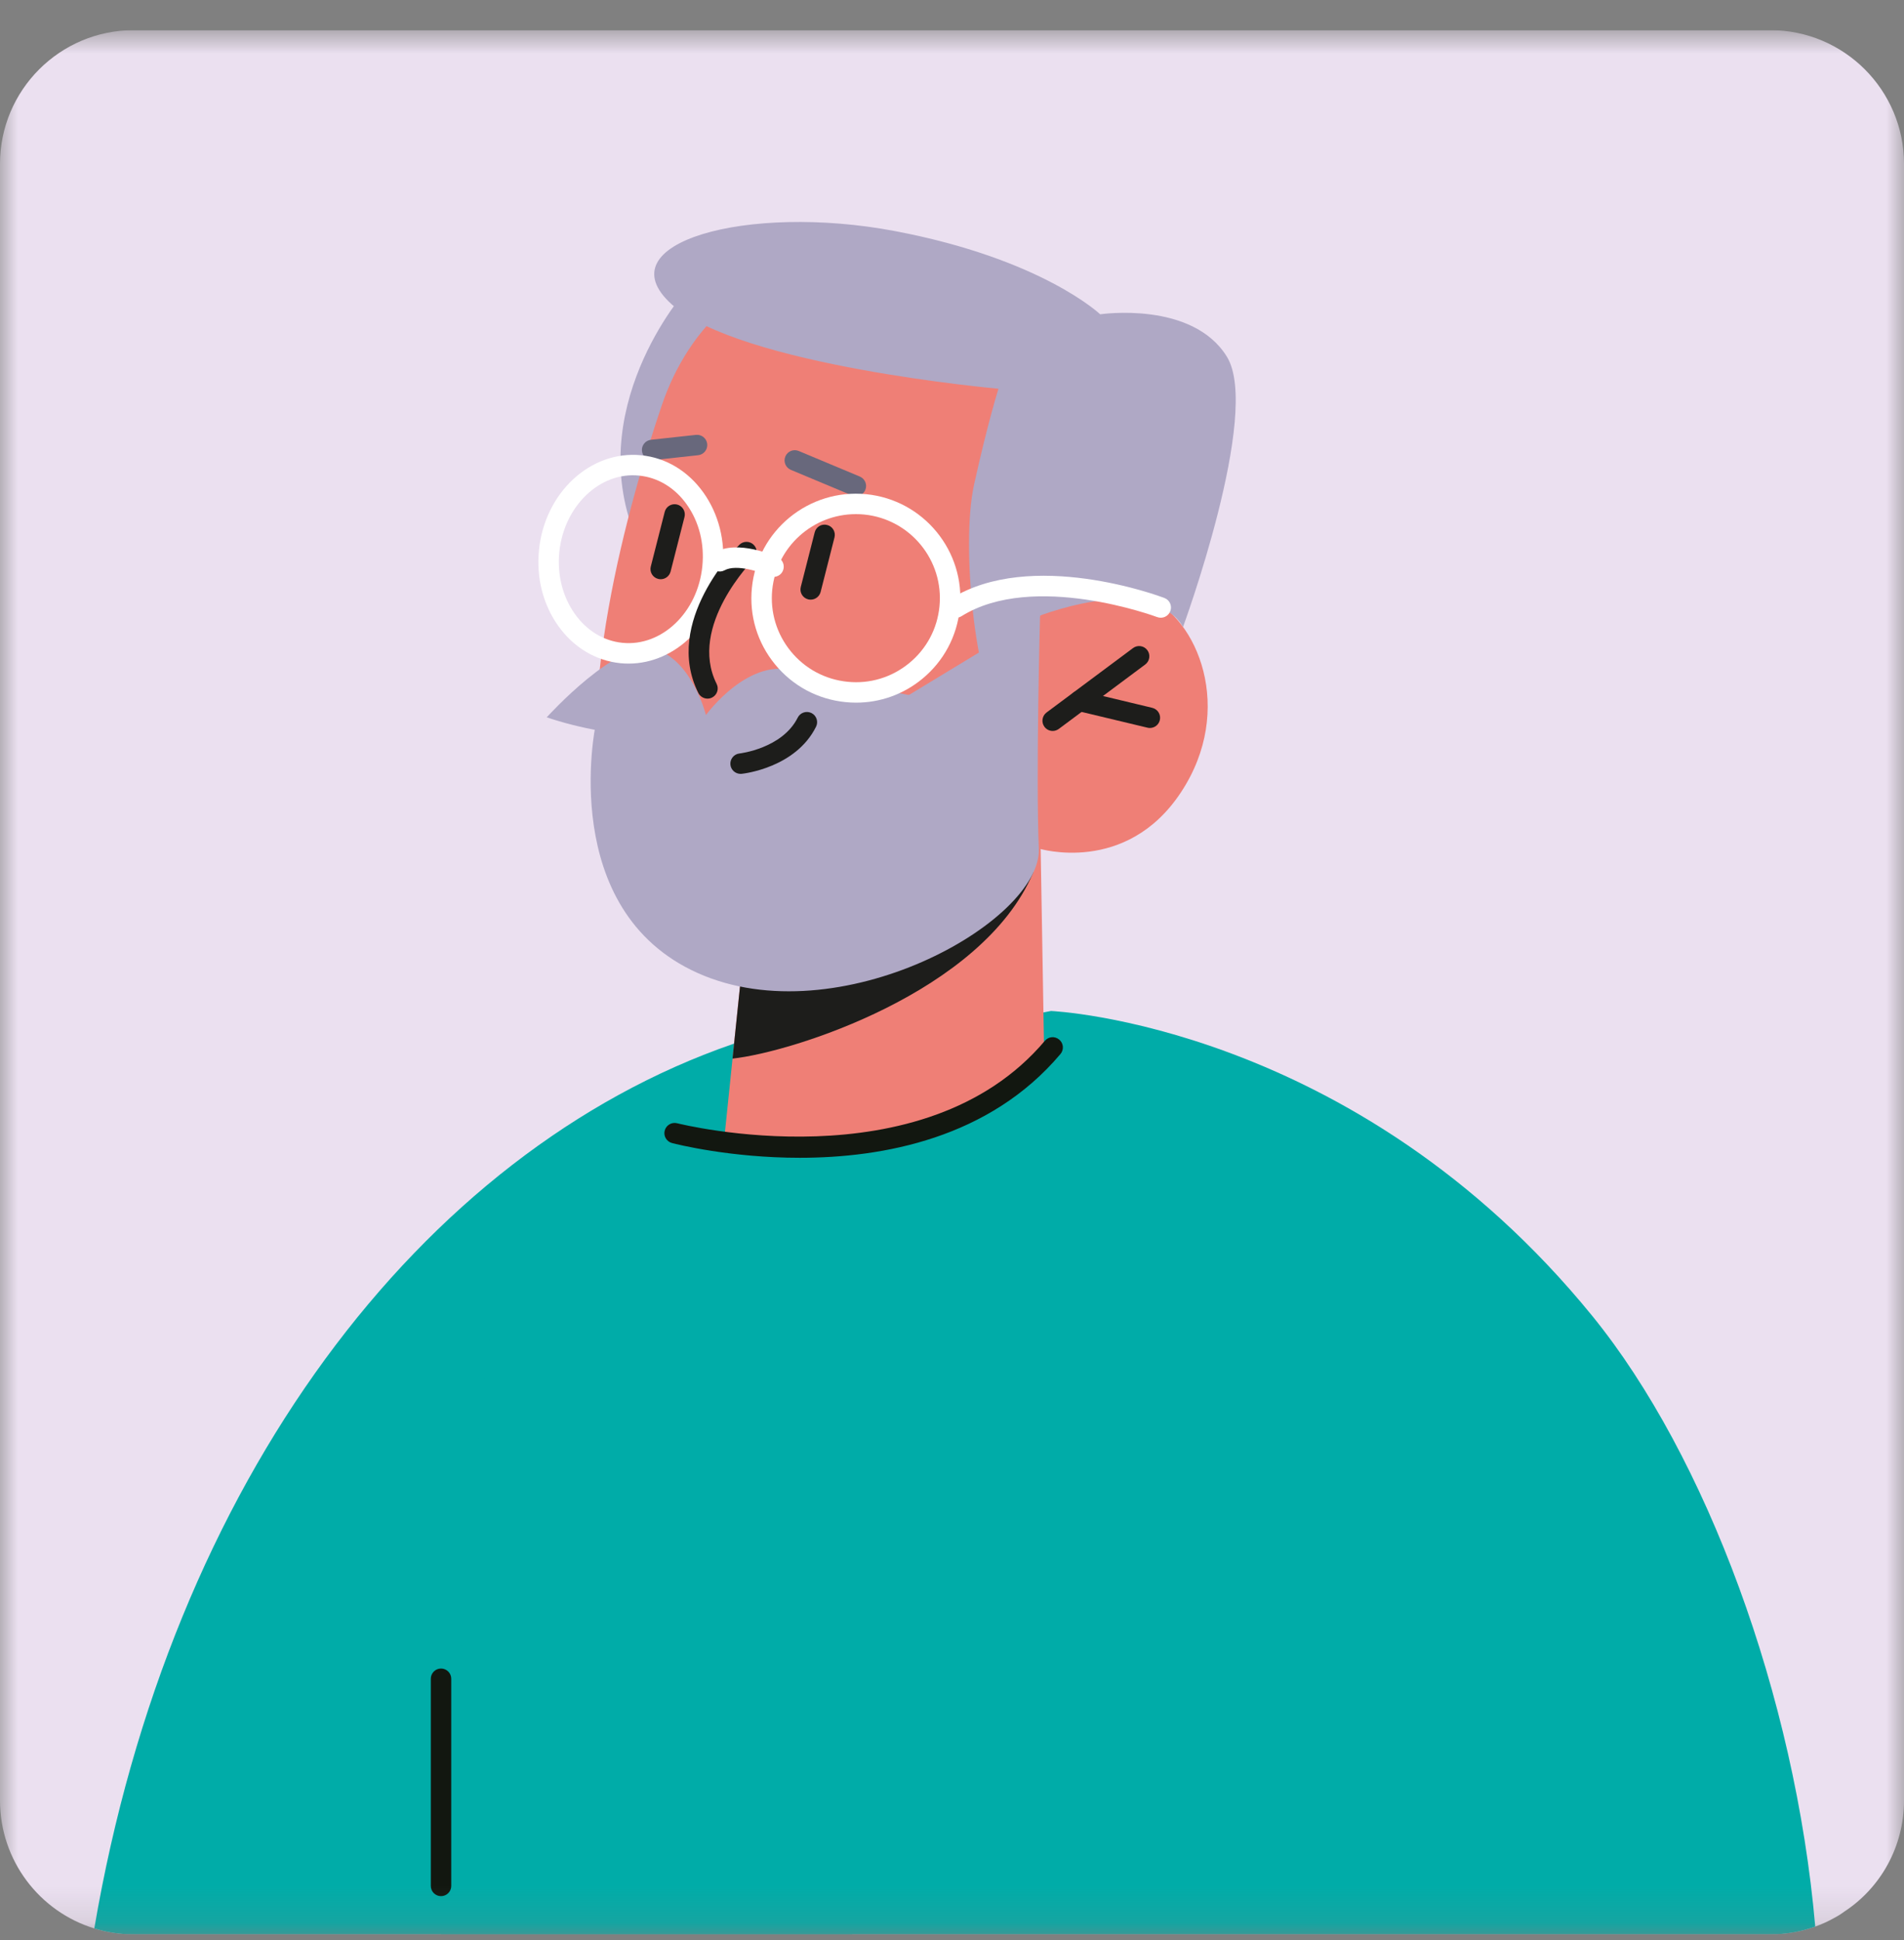 <svg width="53" height="54" viewBox="0 0 53 54" fill="none" xmlns="http://www.w3.org/2000/svg">
<rect x="0" y="0" width="53" height="54" fill="#808080" stroke="none"/>
<g clip-path="url(#clip0_876_1048)">
<mask id="mask0_876_1048" style="mask-type:luminance" maskUnits="userSpaceOnUse" x="0" y="0" width="53" height="54">
<path d="M53 0.839H0V53.839H53V0.839Z" fill="white"/>
</mask>
<g mask="url(#mask0_876_1048)">
<path d="M53 4.562V50.11C53 51.408 52.339 52.552 51.337 53.207C51.246 53.276 51.144 53.338 51.046 53.389C50.882 53.481 50.705 53.56 50.529 53.623C50.135 53.765 49.714 53.839 49.276 53.839H3.724C3.342 53.839 2.972 53.783 2.624 53.674C1.105 53.207 0 51.79 0 50.11V4.562C0 2.507 1.668 0.839 3.724 0.839H49.276C51.331 0.839 53 2.507 53 4.562Z" fill="#EBE0F0"/>
<path d="M34.397 45.43L23.715 53.839H3.723C3.342 53.839 2.971 53.783 2.625 53.674C4.748 41.223 11.723 32.068 20.39 29.062C22.24 28.424 23.875 28.486 25.304 29.044C32.142 31.697 34.397 45.43 34.397 45.43Z" fill="#00ACA8"/>
<path d="M50.529 53.623C50.136 53.765 49.715 53.839 49.276 53.839H12.276C12.886 44.428 13.495 36.89 13.967 35.346C14.889 32.301 21.091 30.16 25.304 29.044C27.564 28.446 29.256 28.139 29.256 28.139C29.256 28.139 37.711 28.498 44.328 36.633C47.493 40.528 49.971 47.2 50.529 53.623Z" fill="#00ACA8"/>
<path d="M19.079 8.105C19.079 8.105 16.142 11.427 17.756 15.09C19.371 18.752 21.103 8.436 21.103 8.436L19.079 8.105Z" fill="#AFA8C5"/>
<path d="M28.958 23.033L29.07 29.623C29.07 29.623 27.913 31.538 24.063 31.916C21.195 32.198 20.174 31.566 20.174 31.566L20.519 28.222L20.858 24.96L27.795 23.311L28.958 23.033Z" fill="#EF7F76"/>
<path d="M27.795 23.311C27.781 23.491 28.855 24.058 28.753 24.303C27.334 27.62 22.047 29.287 20.391 29.464L20.858 24.96L27.795 23.311Z" fill="#1D1D1B"/>
<path d="M20.331 8.433C19.427 9.17 18.793 10.183 18.419 11.289C17.557 13.831 15.819 19.77 16.958 23.411C18.438 28.143 22.704 27.257 25.241 26.254C27.778 25.251 28.916 23.618 28.916 23.618C28.916 23.618 31.343 24.367 32.871 22.056C34.4 19.746 33.325 17.182 31.936 16.63C30.546 16.078 28.95 17.131 28.95 17.131L30.144 14.622C30.144 14.622 25.341 4.355 20.331 8.433Z" fill="#EF7F76"/>
<path d="M29.302 20.345C29.216 20.345 29.13 20.305 29.074 20.23C28.98 20.104 29.006 19.926 29.132 19.831L31.539 18.038C31.665 17.944 31.844 17.97 31.937 18.096C32.031 18.222 32.005 18.401 31.879 18.495L29.472 20.289C29.421 20.326 29.362 20.345 29.302 20.345Z" fill="#1D1D1B"/>
<path d="M32.008 20.262C31.987 20.262 31.964 20.26 31.942 20.254L29.978 19.784C29.826 19.748 29.731 19.594 29.768 19.442C29.805 19.289 29.96 19.195 30.11 19.23L32.074 19.701C32.227 19.738 32.322 19.891 32.285 20.044C32.254 20.175 32.137 20.262 32.008 20.262Z" fill="#1D1D1B"/>
<path d="M18.392 16.122C18.368 16.122 18.344 16.119 18.321 16.113C18.168 16.075 18.076 15.919 18.116 15.767L18.503 14.248C18.541 14.096 18.696 14.004 18.849 14.043C19.001 14.082 19.093 14.237 19.054 14.389L18.667 15.907C18.634 16.036 18.518 16.122 18.392 16.122Z" fill="#1D1D1B"/>
<path d="M22.567 16.69C22.543 16.69 22.52 16.688 22.496 16.682C22.343 16.643 22.251 16.488 22.291 16.336L22.678 14.817C22.717 14.664 22.87 14.571 23.024 14.612C23.177 14.65 23.268 14.805 23.229 14.958L22.843 16.476C22.809 16.605 22.694 16.69 22.567 16.69Z" fill="#1D1D1B"/>
<path d="M18.153 12.807C18.009 12.807 17.886 12.7 17.87 12.553C17.853 12.398 17.966 12.257 18.122 12.24L19.372 12.104C19.529 12.087 19.669 12.2 19.686 12.356C19.703 12.513 19.59 12.653 19.433 12.67L18.184 12.806C18.174 12.806 18.163 12.807 18.153 12.807Z" fill="#68687C"/>
<path d="M23.825 13.811C23.788 13.811 23.751 13.804 23.715 13.789L22.015 13.078C21.869 13.017 21.801 12.85 21.861 12.705C21.923 12.559 22.089 12.491 22.235 12.553L23.934 13.264C24.079 13.325 24.148 13.492 24.087 13.636C24.042 13.745 23.936 13.811 23.825 13.811Z" fill="#68687C"/>
<path d="M28.951 17.131C28.951 17.131 28.268 19.873 27.742 19.54C27.215 19.205 26.724 15.25 27.116 13.48C27.508 11.71 27.794 10.82 27.794 10.82C27.794 10.82 20.594 10.18 18.696 8.469C16.798 6.758 20.808 5.655 24.908 6.431C29.009 7.207 30.625 8.748 30.625 8.748C30.625 8.748 33.194 8.365 34.154 9.932C35.114 11.499 32.93 17.453 32.93 17.453C32.93 17.453 32.281 15.959 28.951 17.131Z" fill="#AFA8C5"/>
<path d="M15.219 19.965C15.219 19.965 17.231 17.737 18.255 18.071C19.278 18.405 19.651 19.902 19.651 19.902C19.651 19.902 20.865 18.22 22.207 18.694C23.547 19.167 26.42 19.342 26.451 19.807C26.481 20.272 25.649 20.438 25.649 20.438C25.649 20.438 18.885 21.22 15.219 19.965Z" fill="#AFA8C5"/>
<path d="M28.951 17.131C28.951 17.131 28.83 21.579 28.917 23.618C29.003 25.656 23.334 28.838 19.418 27.081C15.503 25.324 16.576 20.194 16.576 20.194L20.066 20.515C20.066 20.515 20.871 20.06 21.785 19.872C22.7 19.683 23.918 20.182 23.918 20.182L28.951 17.131Z" fill="#AFA8C5"/>
<path d="M20.614 21.539C20.471 21.539 20.347 21.431 20.332 21.285C20.316 21.129 20.429 20.988 20.584 20.972C20.597 20.97 21.776 20.833 22.206 19.973C22.276 19.833 22.448 19.777 22.588 19.846C22.729 19.916 22.786 20.088 22.715 20.228C22.145 21.37 20.704 21.532 20.644 21.538C20.634 21.538 20.624 21.539 20.614 21.539Z" fill="#1D1D1B"/>
<path d="M22.261 32.225C20.332 32.225 18.839 31.849 18.707 31.815C18.555 31.775 18.463 31.619 18.503 31.468C18.542 31.316 18.698 31.225 18.85 31.264C18.917 31.28 25.698 32.981 29.084 28.97C29.186 28.849 29.364 28.833 29.485 28.936C29.606 29.037 29.621 29.217 29.519 29.337C27.542 31.68 24.585 32.225 22.261 32.225Z" fill="#121710"/>
<path d="M15.569 15.367C15.507 15.996 15.66 16.606 16 17.085C16.332 17.554 16.803 17.84 17.328 17.892C18.42 18.001 19.422 17.047 19.55 15.764C19.614 15.135 19.46 14.524 19.119 14.044C18.788 13.576 18.316 13.29 17.792 13.238C16.702 13.123 15.698 14.083 15.569 15.367ZM17.499 18.47C17.424 18.47 17.347 18.467 17.271 18.459C16.581 18.39 15.964 18.02 15.536 17.416C15.115 16.823 14.926 16.076 15.003 15.31C15.162 13.714 16.435 12.531 17.848 12.671C18.539 12.74 19.155 13.111 19.584 13.715C20.004 14.307 20.194 15.054 20.117 15.82C19.967 17.329 18.816 18.47 17.499 18.47Z" fill="white"/>
<path d="M23.822 14.31C22.636 14.31 21.617 15.212 21.496 16.417C21.435 17.038 21.619 17.647 22.014 18.13C22.41 18.614 22.971 18.914 23.593 18.976C24.213 19.04 24.823 18.854 25.306 18.459C25.79 18.063 26.09 17.502 26.151 16.88C26.279 15.597 25.339 14.449 24.056 14.321C23.978 14.313 23.9 14.31 23.822 14.31ZM23.83 19.557C23.733 19.557 23.635 19.552 23.536 19.542C22.762 19.465 22.066 19.092 21.573 18.49C21.081 17.889 20.852 17.133 20.93 16.36C21.089 14.764 22.514 13.598 24.113 13.755C25.709 13.914 26.878 15.341 26.718 16.937C26.641 17.71 26.268 18.407 25.667 18.899C25.142 19.329 24.499 19.557 23.83 19.557Z" fill="white"/>
<path d="M26.613 17.194C26.519 17.194 26.426 17.147 26.371 17.06C26.288 16.927 26.328 16.752 26.462 16.668C28.703 15.266 32.262 16.586 32.411 16.643C32.559 16.698 32.633 16.863 32.577 17.01C32.521 17.157 32.358 17.231 32.21 17.175C32.176 17.162 28.765 15.898 26.764 17.151C26.717 17.18 26.665 17.194 26.613 17.194Z" fill="white"/>
<path d="M19.694 19.445C19.59 19.445 19.489 19.387 19.439 19.288C18.448 17.306 20.492 15.25 20.58 15.164C20.691 15.053 20.872 15.054 20.982 15.166C21.092 15.277 21.091 15.457 20.98 15.568C20.962 15.587 19.142 17.422 19.948 19.034C20.019 19.174 19.962 19.344 19.821 19.415C19.78 19.436 19.737 19.445 19.694 19.445Z" fill="#1D1D1B"/>
<path d="M21.531 16.057C21.491 16.057 21.451 16.048 21.411 16.031C21.197 15.932 20.508 15.688 20.169 15.873C20.031 15.948 19.858 15.897 19.783 15.759C19.708 15.621 19.758 15.448 19.897 15.373C20.548 15.017 21.541 15.462 21.652 15.515C21.795 15.581 21.856 15.751 21.79 15.892C21.742 15.997 21.638 16.057 21.531 16.057Z" fill="white"/>
<path d="M12.276 52.776C12.119 52.776 11.992 52.648 11.992 52.491V46.726C11.992 46.568 12.119 46.441 12.276 46.441C12.434 46.441 12.561 46.568 12.561 46.726V52.491C12.561 52.648 12.434 52.776 12.276 52.776Z" fill="#121710"/>
</g>
</g>
<defs>
<clipPath id="clip0_876_1048">
<rect width="53" height="53" fill="white" transform="translate(0 0.839)"/>
</clipPath>
</defs>
</svg>
